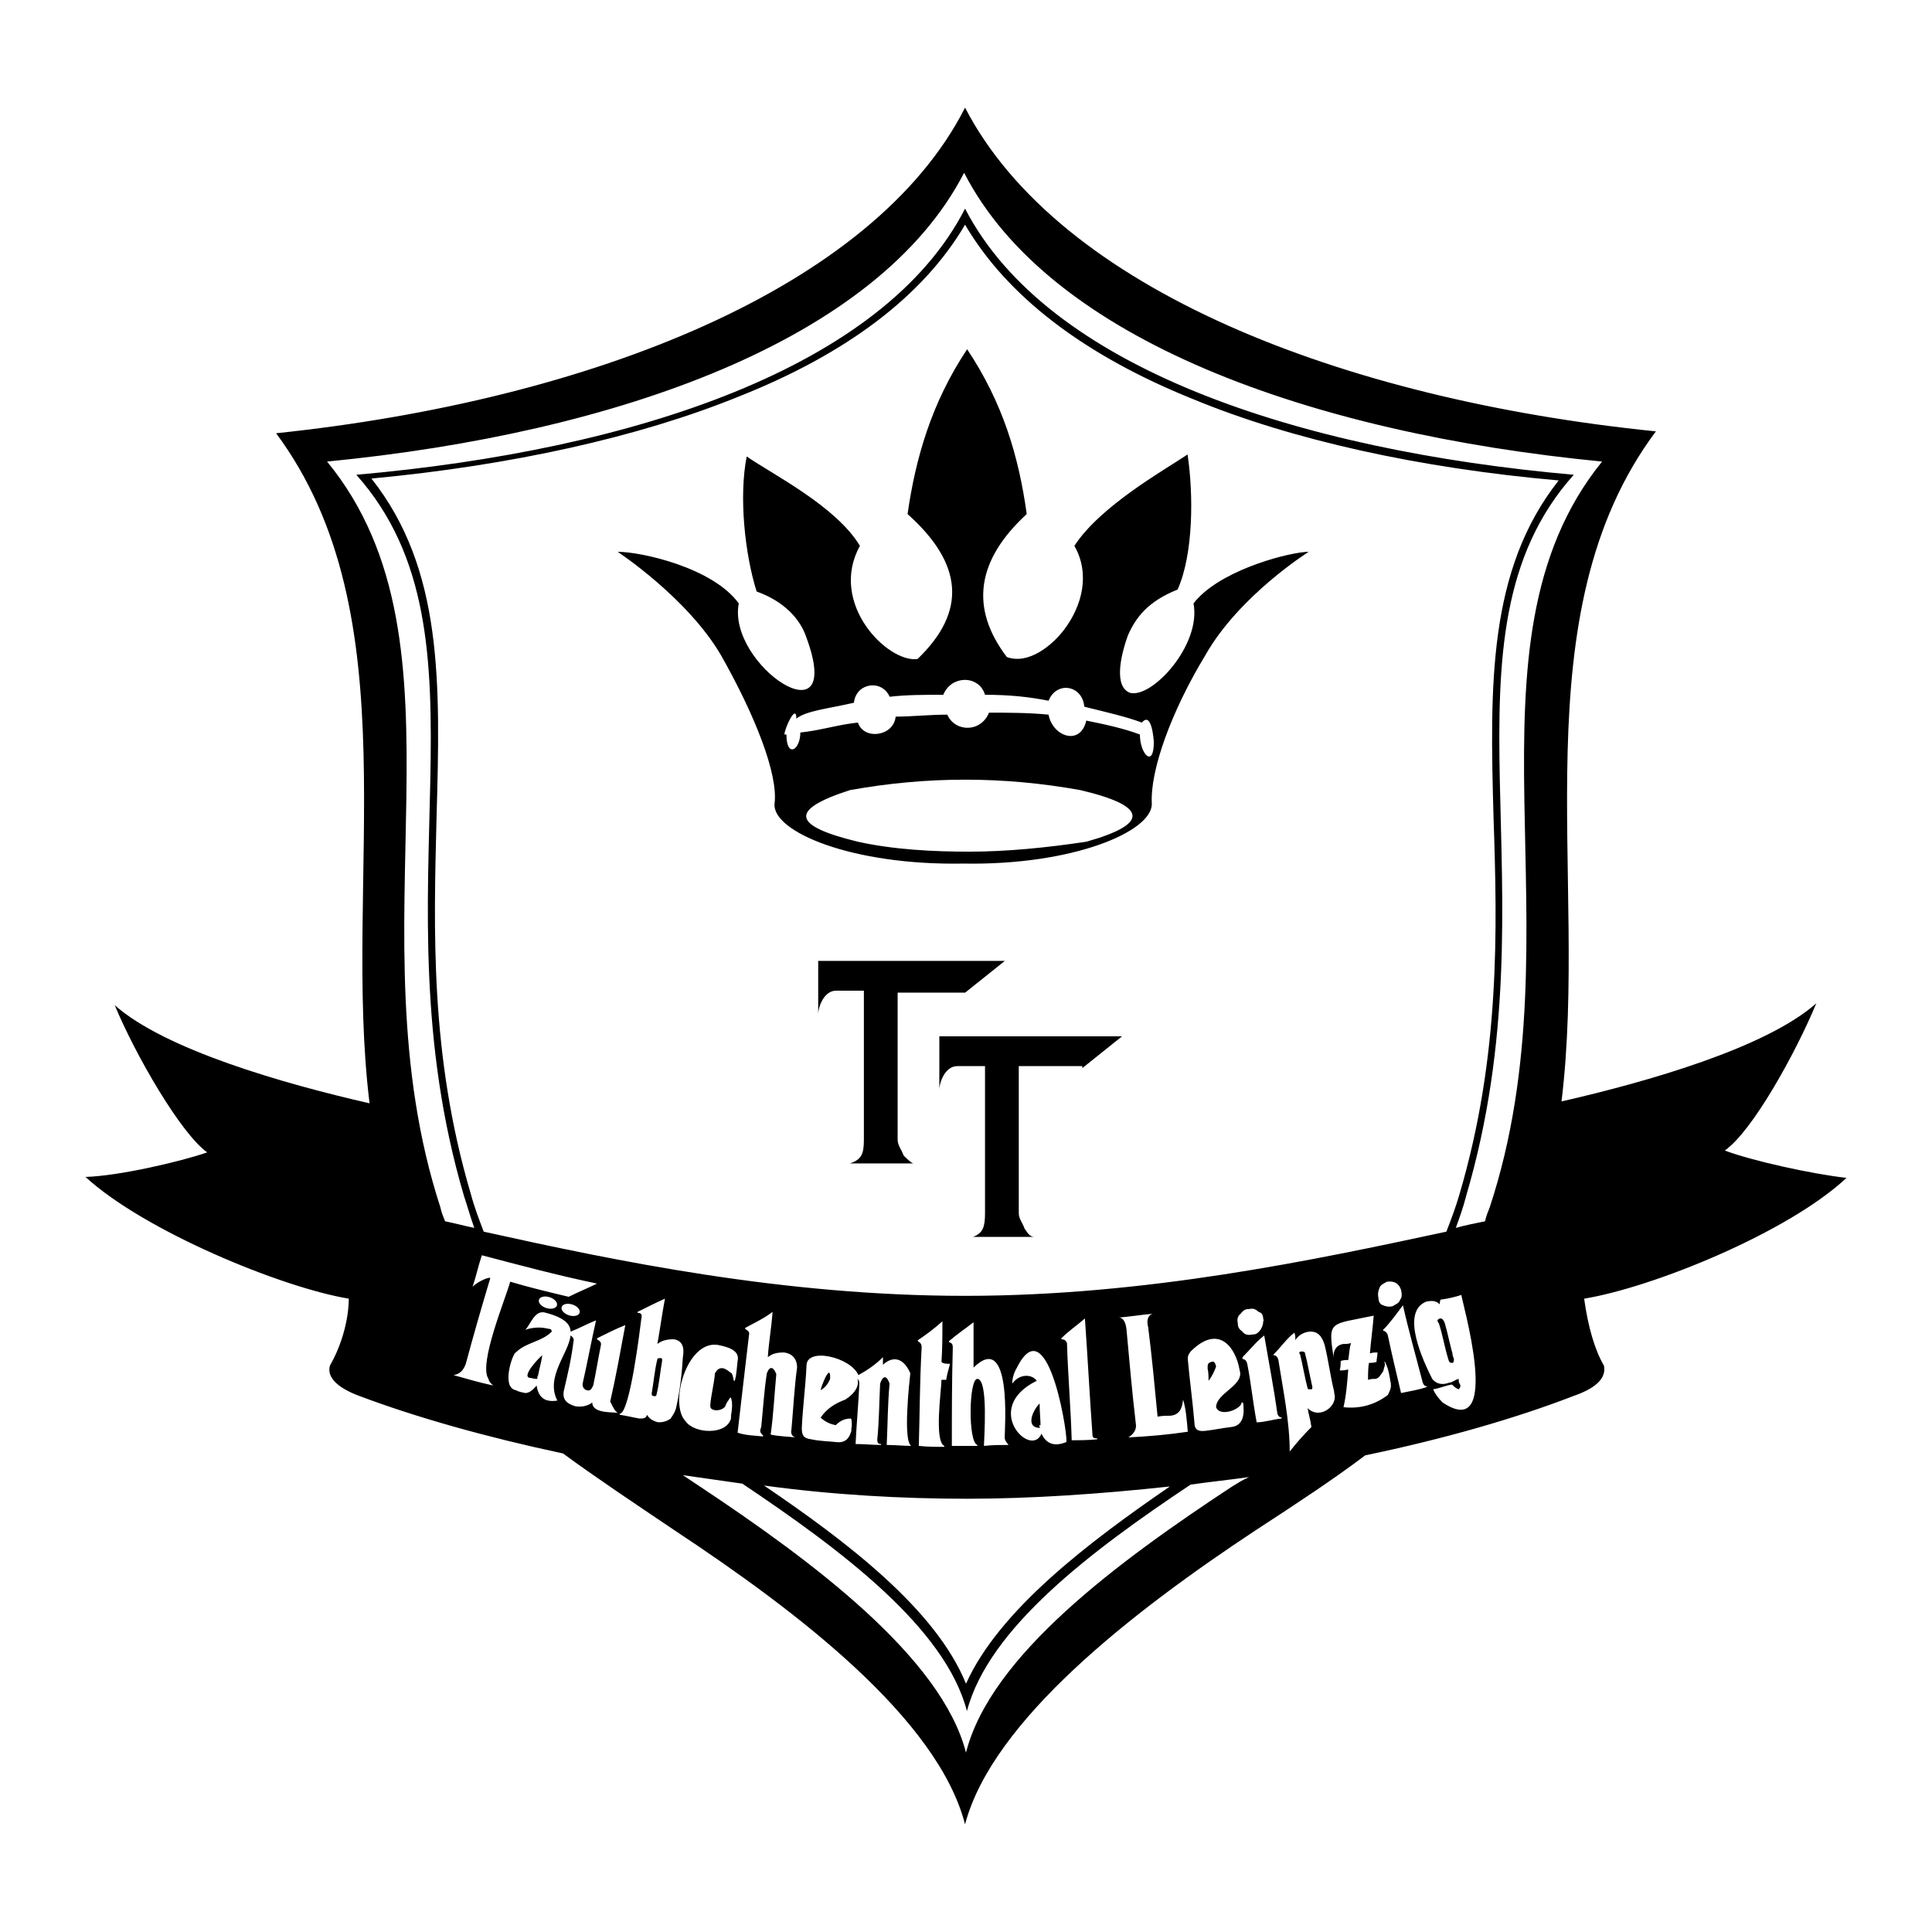 <?xml version="1.0" encoding="UTF-8" standalone="no"?><!DOCTYPE svg PUBLIC "-//W3C//DTD SVG 1.1//EN" "http://www.w3.org/Graphics/SVG/1.1/DTD/svg11.dtd"><svg width="100%" height="100%" viewBox="0 0 260 260" version="1.1" xmlns="http://www.w3.org/2000/svg" xmlns:xlink="http://www.w3.org/1999/xlink" xml:space="preserve" xmlns:serif="http://www.serif.com/" style="fill-rule:evenodd;clip-rule:evenodd;stroke-linejoin:round;stroke-miterlimit:2;"><rect id="safari-pinned-tab" x="0" y="0" width="260" height="260" style="fill:none;"/><path d="M213.189,174.77c9.272,-1.524 27.433,-8.891 35.308,-16.257c-4.572,-0.508 -12.701,-2.286 -16.384,-3.683c3.683,-2.54 9.526,-13.082 12.32,-19.813c-6.732,5.969 -22.607,10.541 -34.292,13.208c3.683,-30.1 -5.715,-65.535 12.701,-90.174c-42.548,-4.318 -80.395,-19.305 -92.969,-43.563c-12.32,24.258 -50.295,39.372 -92.715,43.817c18.289,24.639 8.891,60.074 12.574,90.174c-11.685,-2.667 -27.56,-7.239 -34.292,-13.208c2.794,6.731 8.891,17.273 12.447,19.813c-3.683,1.27 -11.939,3.175 -16.384,3.302c7.875,7.239 26.29,14.86 35.435,16.384c-0,-0 0.127,4.318 -2.54,9.017c-0.508,1.778 1.524,3.175 3.937,4.064c7.747,2.922 17.273,5.589 27.433,7.748c4.319,3.175 9.272,6.477 15.114,10.414c16.511,10.923 35.308,25.275 38.991,39.499c3.683,-13.97 22.48,-28.576 38.991,-39.499c5.842,-3.81 10.668,-6.985 14.86,-10.16c10.414,-2.159 20.194,-4.953 28.068,-8.002c2.54,-0.889 4.445,-2.159 4.064,-4.064c-1.27,-2.159 -2.159,-5.334 -2.667,-9.017Zm-47.373,25.274c-15.241,10.033 -32.514,22.734 -35.816,35.816c-3.302,-12.828 -20.702,-25.783 -35.816,-35.816c-0.762,-0.508 -1.524,-1.016 -2.286,-1.524c2.667,0.381 5.334,0.762 8.002,1.143c13.462,9.017 27.306,19.432 30.227,30.608c2.921,-11.176 16.765,-21.591 30.101,-30.481c2.667,-0.381 5.207,-0.635 7.874,-1.016c-0.889,0.381 -1.651,0.889 -2.286,1.27Zm-35.689,1.651c8.636,0 17.908,-0.635 27.306,-1.651c-10.922,7.493 -22.988,16.638 -27.433,26.544c-4.064,-10.033 -16.13,-19.178 -27.179,-26.671c9.271,1.27 18.67,1.778 27.306,1.778Zm45.849,-12.193c0.127,0.889 0.381,1.525 0.508,2.541c-1.016,1.016 -2.032,2.159 -2.921,3.302c0,-4.064 -0.889,-8.256 -1.524,-12.32c-0.127,-0.508 -0.381,-0.635 -0.635,-0.635l0,-0.127c1.016,-1.016 1.778,-2.159 2.794,-2.921c0.127,0.381 0.127,0.635 0.127,1.016c0.381,-0.635 1.016,-1.016 1.778,-1.143c1.143,-0.127 1.778,0.508 2.159,1.778c0.508,2.032 0.762,4.191 1.27,6.223c0,0.254 0.127,0.508 0,0.254c0.635,1.651 -1.905,3.684 -3.556,2.032Zm-48.135,-5.969c-0.127,0.635 -0.381,1.27 -0.508,2.159l-0.635,0c-0,1.27 -1.016,8.256 0.381,8.891l-0,0.127c-1.143,-0 -2.286,-0 -3.429,-0.127c0.127,-4.446 0.127,-8.764 0.381,-13.209c-0,-0.508 -0.127,-0.635 -0.508,-0.889l-0,-0.127c1.143,-0.762 2.159,-1.524 3.302,-2.54c-0,1.778 -0,3.683 -0.127,5.461c0.254,0.254 0.635,0.254 1.143,0.254Zm7.366,9.907c0,0.508 0.381,0.762 0.508,1.016c-1.016,-0 -2.159,-0 -3.302,0.127c0,-0.762 0.635,-9.018 -0.889,-9.018c-1.143,0 -1.27,8.51 0,8.891l0,0.127l-3.429,-0c-0,-4.446 -0,-8.764 0.127,-13.209c-0,-0.508 -0.127,-0.635 -0.508,-0.762l-0,-0.127c1.016,-0.889 2.159,-1.651 3.302,-2.54l0,6.096c5.207,-5.08 4.191,8.256 4.191,9.399Zm-12.7,-8.637c-0.127,1.143 -1.016,9.145 0.127,9.78c-1.016,-0 -2.159,-0.127 -3.303,-0.127c0.127,-2.667 0.127,-5.462 0.381,-8.256c-0.381,-1.143 -0.889,-1.143 -1.27,0c-0.127,2.54 -0.127,4.954 -0.381,7.494c0,0.508 0.127,0.635 0.508,0.635l0,0.127c-1.143,-0 -2.286,-0.127 -3.429,-0.127c0.127,-2.667 0.381,-5.335 0.508,-8.129c0,-0.381 -0.127,-0.508 -0.254,-0.635c0.254,0.889 -0.254,1.905 -1.651,2.794c-1.397,0.508 -2.54,1.27 -3.302,2.414c0.508,0.508 1.27,0.889 2.032,1.016c0.635,-0.635 1.27,-0.889 2.032,-0.889c0.127,0.127 0.127,0.508 0.127,1.016c-0.127,0.762 -0.127,0.635 0,0.381c-0.254,1.27 -0.889,1.905 -2.032,1.778c-1.143,-0.127 -2.286,-0.127 -3.429,-0.381c-1.016,-0.127 -1.27,-0.508 -1.27,-1.524c0.127,-2.795 0.508,-5.589 0.635,-8.383c-0,-2.54 5.969,-1.143 6.985,1.27c1.143,-0.635 2.286,-1.397 3.302,-2.413l0,1.016c1.398,-1.27 2.795,-0.889 3.684,1.143Zm13.716,1.397c0,-0.762 0.254,-1.524 0.635,-2.159c4.319,-8.636 7.113,10.669 6.605,10.034c-1.524,0.635 -2.667,0.254 -3.302,-1.143c-1.398,3.429 -8.129,-3.43 -0.636,-7.113c-0.635,-0.889 -2.286,-1.016 -3.302,0.381Zm6.605,-5.969l-0,-0.127c1.016,-1.016 2.159,-1.778 3.175,-2.667c0.381,5.334 0.635,10.414 1.016,15.622c-0,0.381 0.127,0.508 0.635,0.508l-0,0.127c-1.143,0.127 -2.286,0.127 -3.429,0.127c-0.127,-4.446 -0.508,-8.764 -0.635,-13.082c-0.127,-0.254 -0.254,-0.508 -0.762,-0.508Zm-40.134,12.955l-0,0.127c-1.143,-0.127 -2.286,-0.127 -3.43,-0.508c0.508,-4.446 1.017,-8.764 1.525,-13.082c0.127,-0.508 -0.127,-0.635 -0.508,-0.889l-0,-0.127c1.143,-0.635 2.54,-1.27 3.683,-2.159c-0.127,2.032 -0.508,4.064 -0.635,6.096c0.635,-0.508 1.27,-0.635 2.159,-0.635c1.143,0.127 1.778,0.889 1.778,2.032c-0.381,2.794 -0.508,5.588 -0.762,8.383c-0.127,0.508 0.127,0.889 0.508,1.016c-1.016,-0.127 -2.159,-0.127 -3.302,-0.381c0.381,-2.668 0.508,-5.462 0.762,-8.129c-0.381,-1.016 -0.889,-1.143 -1.27,-0.127c-0.381,2.413 -0.508,4.826 -0.762,7.24c-0.254,0.635 -0.127,0.762 0.254,1.143Zm52.418,-16.381l0.035,-0.003c-0.635,0.127 -0.889,0.889 -0.635,1.778c0.508,3.937 0.889,8.128 1.27,12.066c0.635,-0.127 1.27,-0.127 1.778,-0.127c1.016,-0.128 1.524,-0.763 1.651,-2.16c0.381,1.143 0.508,2.795 0.635,4.319c-2.54,0.381 -5.334,0.635 -8.001,0.762c0.635,-0.381 1.143,-1.016 1.016,-1.778c-0.508,-4.319 -0.889,-8.637 -1.27,-12.828c-0.127,-1.016 -0.508,-1.524 -1.016,-1.524c0.714,-0.06 1.429,-0.147 2.143,-0.236l0.286,-0.036c0.702,-0.088 1.405,-0.174 2.108,-0.233Zm4.734,6.093c0,-0.508 0.127,-0.635 0.382,-1.016c3.81,-3.81 6.096,-0.508 6.604,2.54c0.635,2.032 -3.175,3.048 -3.175,4.953c0.508,1.398 3.429,0.254 3.429,-0.635l0.127,0c0.127,0 0.127,0.381 0.127,0.635c-0,-0.381 0.127,1.525 -0,0c0.127,1.525 -0.381,2.541 -1.651,2.668c-1.143,0.127 -2.286,0.381 -3.429,0.508c-1.016,0.127 -1.524,-0.127 -1.524,-1.143c-0.254,-2.922 -0.636,-5.716 -0.89,-8.51Zm-63.249,-1.905c2.032,0.381 2.921,1.016 2.667,2.159c-0.127,1.016 -0.127,1.778 -0.381,2.667l-0.127,0c-0.127,-0.508 -0.127,-1.016 -0.508,-1.143c-0.889,-0.762 -1.524,-0.762 -2.032,0.127c-0.127,1.524 -0.508,2.794 -0.635,4.318c0,0.381 0.127,0.508 0.508,0.635c0.635,0.127 1.27,-0.127 1.524,-0.508c0.127,-0.508 0.508,-0.889 0.635,-1.143l0.127,0c0.254,0.762 0.127,1.651 0,2.414l0,0.381c-0.635,2.286 -4.953,2.032 -6.096,0.381c-2.286,-2.287 0.127,-10.923 4.318,-10.288Zm43.436,11.177c-0.254,-0 -0.127,-0.762 0,-0.254c0,-0.889 -0.127,-1.906 -0.127,-3.049c-0.889,0.889 -2.032,3.303 0.127,3.303Zm-50.602,-17.376l0.054,-0.024c-0.381,2.032 -0.635,3.937 -1.016,6.096c0.635,-0.508 1.397,-0.635 2.159,-0.635c1.143,0.127 1.524,1.016 1.27,2.413c-0.127,2.159 -0.381,4.445 -0.889,6.731c0.125,-0.625 0.25,-1.496 0.012,-0.069l-0.012,0.069c-0.127,0.635 -0.508,1.144 -0.762,1.525c-0.508,0.381 -1.016,0.508 -1.651,0.508c-0.635,-0.127 -1.27,-0.508 -1.524,-1.017c-0.127,0.509 -0.508,0.509 -1.016,0.509c-0.762,-0.127 -1.778,-0.381 -2.667,-0.509l-0,-0.127c1.397,0 2.794,-11.811 2.921,-12.827c0.127,-0.508 -0,-0.762 -0.508,-0.762l-0,-0.127c1.25,-0.625 2.5,-1.25 3.629,-1.754Zm82.989,16.106c-1.143,0.127 -2.286,0.508 -3.302,0.508c-0.508,-2.668 -0.762,-5.335 -1.27,-7.875c-0.127,-0.508 -0.381,-0.635 -0.635,-0.635l-0,-0.254c1.016,-1.016 1.778,-2.032 2.921,-2.921c0.635,3.683 1.27,6.985 1.778,10.541c0.127,0.382 0.381,0.509 0.635,0.509l-0.127,0.127Zm-92.714,-2.16c-0.636,0.508 -1.525,0.635 -2.287,0.508c-1.27,-0.381 -1.778,-1.016 -1.524,-2.159c0.508,-2.159 1.016,-4.318 1.27,-6.477c0.127,-0.381 0,-0.635 -0.381,-0.889c-0.254,2.413 -3.429,5.588 -1.778,8.763c-1.651,0.254 -2.54,-0.381 -2.794,-2.032c-0.508,0.635 -1.016,1.016 -1.524,1.016c-0.508,-0.127 -0.762,-0.127 -1.27,-0.381c-2.032,-0.381 -0.381,-5.08 -0,-5.08c1.397,-1.397 3.429,-1.397 4.826,-2.794c0,-0.127 0,-0.381 -0.381,-0.381c-1.016,-0.254 -2.032,-0.254 -3.175,0.127c0.762,-0.762 1.27,-2.794 2.794,-2.286c2.413,0.635 3.302,1.524 3.302,2.54c1.27,-0.508 2.413,-1.143 3.43,-1.524c-0.636,2.794 -1.144,5.588 -1.779,8.382c-0.127,0.508 0.127,0.889 0.508,1.016c0.508,0.127 0.635,-0.127 0.89,-0.635c0.381,-1.778 0.635,-3.429 1.016,-5.334c0.127,-0.508 -0.127,-0.635 -0.508,-0.889l-0,-0.127c1.27,-0.635 2.54,-1.27 3.81,-1.778c-0.635,3.429 -1.27,6.985 -2.032,10.287c0.508,1.016 0.635,1.27 1.016,1.524c-0.635,-0.127 -3.429,0.127 -3.429,-1.397Zm116.967,-14.476c-0.134,0.252 5.768,20.012 -2.535,14.476c-0.508,-0.508 -1.016,-1.143 -1.27,-1.778c0.417,-0.059 0.806,-0.175 1.193,-0.293l0.155,-0.048c0.387,-0.119 0.775,-0.234 1.192,-0.294c0.254,0.254 0.508,0.508 0.889,0.635c0.127,-0.127 0.381,-0.381 0.127,-0.762c-0.127,-0.127 -0.127,-0.508 -0.127,-0.635c-0.508,0.127 -0.889,0.508 -1.27,0.508c-1.016,0.381 -1.778,0.127 -2.286,-0.508c-1.016,-2.032 -4.445,-9.017 -0.762,-10.414c0.762,-0.127 1.27,-0.127 1.778,0.381c0,-0.127 0,-0.508 0.127,-0.635c1.014,-0.127 2.027,-0.38 2.789,-0.633c0.001,-0.003 0.003,-0.004 0.005,-0.002l-0.005,0.002Zm-12.042,5.171l-0.036,0.322c-0.089,0.803 -0.177,1.605 -0.236,2.379c0.381,-0.127 0.635,-0.127 1.016,-0.127c-0,0.508 -0.127,0.889 -0.127,1.27c-0.381,0.127 -0.635,0.127 -1.016,0.127c-0.127,0.635 -0.127,1.524 -0.127,2.286c0.381,-0.127 0.635,-0.127 1.016,-0.127c0.508,-0.127 0.635,-0.508 1.016,-1.016c0.127,-0.508 0.381,-1.016 0.127,-1.27l0.127,0c0.508,1.016 0.635,2.032 0.762,2.921c-0.127,-1.016 0.127,0.508 -0,0c0.127,0.508 -0.127,1.016 -0.381,1.524c-1.651,1.27 -3.683,1.905 -5.969,1.651c0.381,-1.651 0.508,-3.429 0.635,-5.08c-0.508,0.127 -0.635,0.127 -1.144,0.127c0.128,-0.508 0.128,-0.889 0.128,-1.27c0.381,-0.127 0.635,-0.127 1.016,-0.127c0.127,-0.635 0.127,-1.524 0.381,-2.286c-0.381,0.127 -0.635,0.127 -1.016,0.127c-0.918,0.115 -1.422,0.851 -1.323,1.835c0.017,0.106 0.035,0.214 0.052,0.324c-0.024,-0.11 -0.042,-0.219 -0.052,-0.324c-0.824,-5.107 -0.462,-4.401 5.387,-5.645c-0.06,0.774 -0.147,1.575 -0.236,2.379Zm-95.654,3.336l-0.127,0c-0.127,0 -0.381,0 -0.381,0.127c-0.381,1.524 -0.508,3.175 -0.762,4.572c-0,0.127 -0,0.381 0.127,0.381l0.127,0c0.127,0.127 0.381,0 0.381,-0.127c0.381,-1.524 0.508,-3.175 0.762,-4.572c-0,-0.254 -0,-0.381 -0.127,-0.381Zm102.875,3.937c-1.143,0.381 -2.159,0.508 -3.302,0.762c-0.635,-2.667 -1.27,-5.334 -1.778,-7.747c-0.127,-0.508 -0.508,-0.635 -0.635,-0.635l-0,-0.127c1.016,-1.016 1.778,-2.159 2.667,-3.302c0.762,3.429 1.778,6.985 2.667,10.414c0.127,0.381 0.381,0.508 0.635,0.508l-0.254,0.127Zm-81.411,0.381c0.318,-0.19 0.572,-0.412 0.778,-0.666c0.206,-0.254 0.365,-0.54 0.492,-0.858c0.127,-2.413 -1.27,1.143 -1.27,1.524Zm64.773,-5.207l-0.127,0c-0.127,0 -0.381,0.127 -0.127,0.381c0.381,1.524 0.635,3.175 1.016,4.572c0,0.127 0.127,0.127 0.381,0.127l0.127,0c0.127,0 0.127,-0.127 0.127,-0.381c0,0.127 -0.381,-1.524 0,0c-0.381,-1.524 -0.635,-3.175 -1.016,-4.572c-0.127,-0.127 -0.254,-0.127 -0.381,-0.127Zm-110.38,-12.919l0.012,-0.036c4.826,1.27 10.033,2.668 15.495,3.811c-0.596,0.297 -1.191,0.567 -1.786,0.835l-0.239,0.107c-0.595,0.268 -1.19,0.538 -1.786,0.836c-2.667,-0.635 -5.334,-1.27 -7.874,-2.032c-0.508,2.032 -4.318,11.049 -2.921,13.081c0.127,0.508 0.381,0.635 0.635,0.889c-1.778,-0.381 -3.556,-0.889 -5.334,-1.397c0.762,-0.127 1.27,-0.508 1.651,-1.524c1.016,-3.81 2.159,-7.747 3.302,-11.557c-0.508,-0.127 -2.286,0.889 -2.413,1.27c0.504,-1.513 0.758,-2.775 1.258,-4.283Zm98.823,14.951c-0.127,-0.635 -0.381,-0.762 -0.635,-0.635c-0.508,0.127 -0.508,0.381 -0.508,0.889c0.127,0.508 0.127,1.143 0.127,1.651c0.508,-0.635 0.762,-1.27 1.016,-1.905Zm-92.207,1.524c0.508,0.127 0.635,0.127 0.889,0.127c-0.127,0 0.127,-1.016 0,0c0.127,-1.016 0.508,-2.159 0.635,-3.175c-0.381,0.254 -3.048,3.048 -1.524,3.048Zm122.434,-8.001l-0.127,-0c-0.381,0.127 -0.381,0.381 -0.127,0.635c0.508,1.524 0.762,3.175 1.27,4.826c0.127,0.381 0.127,0.508 0.508,0.508l0.127,0c0.127,-0.127 0.127,-0.381 0.127,-0.635c0,0.381 -0.508,-1.524 0,0c-0.508,-1.524 -0.762,-3.175 -1.27,-4.826c-0.254,-0.508 -0.381,-0.508 -0.508,-0.508Zm-24.258,1.524c-0.381,0.508 -0.635,0.635 -1.143,0.635c-0.508,0.127 -1.016,-0 -1.27,-0.381c-0.508,-0.381 -0.635,-0.635 -0.635,-1.143c-0.127,-0.508 -0,-1.016 0.381,-1.27c0.381,-0.508 0.635,-0.635 1.143,-0.635c0.508,-0.127 0.889,-0 1.27,0.381c0.508,0.127 0.635,0.508 0.635,1.143c-0,-0.635 0.127,0.508 -0,-0c-0,0.508 -0.127,0.889 -0.381,1.27Zm-92.597,-3.405c0.667,0.216 1.103,0.716 0.973,1.116c-0.129,0.4 -0.776,0.55 -1.443,0.334c-0.667,-0.216 -1.103,-0.716 -0.973,-1.116c0.129,-0.4 0.776,-0.55 1.443,-0.334Zm-3.056,-0.981c0.667,0.216 1.104,0.716 0.974,1.116c-0.13,0.4 -0.776,0.55 -1.443,0.334c-0.667,-0.216 -1.103,-0.716 -0.974,-1.116c0.13,-0.4 0.776,-0.55 1.443,-0.334Zm113.024,-2.115l0.011,-0c0.806,-0 1.32,0.389 1.542,1.167c-0.127,-0.635 0.127,0.508 -0,-0c0.127,0.508 0.127,1.016 -0.127,1.27c-0.127,0.508 -0.635,0.635 -1.016,0.889c-0.508,0.127 -1.016,-0 -1.27,-0.127c-0.508,-0.127 -0.635,-0.635 -0.635,-1.016c-0.127,-0.508 -0,-1.016 0.127,-1.27c0.091,-0.365 0.379,-0.534 0.675,-0.694l0.341,-0.195c0.123,-0.016 0.24,-0.024 0.352,-0.024Zm-137.011,-108.059c18.924,-1.778 35.943,-5.588 49.151,-10.922c14.86,-5.843 25.148,-13.717 30.736,-23.242c5.588,9.525 15.876,17.526 30.736,23.496c13.208,5.461 30.354,9.271 49.151,10.922c-9.526,12.066 -9.272,27.561 -8.763,45.469c0.508,14.986 0.889,32.005 -4.573,50.548c-0.508,1.778 -1.143,3.429 -1.778,5.08c-17.781,3.81 -40.388,8.637 -64.773,8.637c-24.512,-0 -46.992,-4.7 -64.773,-8.637c-0.635,-1.651 -1.27,-3.302 -1.778,-5.207c-5.462,-18.543 -4.954,-35.435 -4.573,-50.548c0.508,-18.035 0.89,-33.403 -8.763,-45.596Zm95.667,79.341l5.345,-4.276l-24.586,-0l0,7.215c0,-1.069 0.802,-3.207 2.405,-3.207l3.742,0l-0,19.776c-0,1.871 -0.268,2.672 -1.604,3.207l8.285,-0c-0.802,-0 -1.069,-0.802 -1.337,-1.069c-0.267,-0.802 -0.801,-1.336 -0.801,-2.138l-0,-19.776l8.551,0l0,0.268Zm54.835,18.708c-0.254,0.635 -0.508,1.27 -0.635,1.905c-1.27,0.254 -2.54,0.508 -3.937,0.889c0.508,-1.397 1.016,-2.794 1.397,-4.318c12.193,-41.404 -4.953,-75.315 14.479,-97.033c-37.34,-3.302 -70.869,-14.479 -81.919,-35.816c-10.923,21.337 -44.452,32.514 -81.919,35.816c19.432,21.845 2.286,55.629 14.479,97.033c0.508,1.524 0.889,2.921 1.397,4.318c-1.27,-0.254 -2.667,-0.635 -3.937,-0.889c-0.254,-0.635 -0.509,-1.27 -0.636,-1.905c-12.192,-37.467 5.081,-75.569 -15.24,-100.335c39.118,-3.81 74.171,-16.384 85.729,-38.864c11.558,22.48 46.611,35.054 85.856,38.864c-20.067,24.766 -2.794,62.995 -15.114,100.335Zm-70.602,-28.864l5.345,-4.275l-25.12,-0l-0,7.215c-0,-1.069 0.801,-3.207 2.405,-3.207l3.741,0l0,20.043c0,1.871 -0.267,2.672 -1.871,3.207l8.552,-0c-0.267,-0 -1.069,-0.802 -1.336,-1.069c-0.267,-0.802 -0.802,-1.336 -0.802,-2.138l0,-19.776l9.086,0Zm31.349,-53.097c-0.181,0.18 -0.386,0.417 -0.616,0.719c1.069,5.612 -5.612,12.827 -8.552,12.026c-2.138,-0.802 -1.336,-4.811 -0.267,-7.75c1.069,-2.405 2.672,-4.543 6.681,-6.147c2.138,-4.81 2.138,-12.827 1.336,-18.172c-3.207,2.138 -11.759,6.948 -15.233,12.293c2.138,3.741 1.069,8.017 -1.336,11.224c-1.603,2.138 -4.81,4.81 -7.75,3.741c-5.077,-6.681 -4.008,-13.094 2.673,-19.241c-1.069,-7.75 -3.207,-14.965 -8.018,-22.181c-4.81,7.216 -6.948,14.698 -8.017,22.181c7.483,6.681 8.017,13.095 1.337,19.509c-4.009,0.534 -12.026,-7.483 -7.75,-15.233c-3.207,-5.345 -11.759,-9.621 -15.233,-12.026c-1.069,5.345 -0.267,13.095 1.336,18.172c3.742,1.337 5.879,3.742 6.681,6.147c5.345,14.431 -10.689,3.741 -9.086,-4.543c-3.474,-4.81 -13.095,-6.948 -16.301,-6.948c-0,-0 9.353,6.146 13.896,13.896c4.543,8.017 7.75,16.034 7.215,20.043c-0.267,3.741 10.423,8.284 25.388,8.017c14.698,0.267 25.388,-4.276 25.388,-8.017c-0.268,-4.543 2.672,-12.56 7.215,-20.043c4.543,-8.017 13.896,-13.896 13.896,-13.896c-2.275,-0 -11.005,2.152 -14.883,6.229Zm-30.814,34.124c-4.811,-0 -10.155,-0.268 -14.966,-1.337c-8.818,-2.137 -9.353,-4.275 -1.069,-6.948c10.423,-1.87 20.578,-1.87 31,0c9.086,2.138 9.353,4.543 0.802,6.948c-5.345,0.802 -10.69,1.337 -15.767,1.337Zm-0.678,-23.115l0.11,-0.001c1.169,-0 2.305,0.668 2.706,2.004c3.206,-0 5.879,0.267 8.551,0.802c1.069,-2.673 4.543,-2.138 4.81,0.801c3.207,0.802 5.612,1.336 7.75,2.138c1.337,-1.603 1.604,2.405 1.604,2.673c-0,3.474 -1.871,1.603 -1.871,-1.069c-2.138,-0.802 -4.543,-1.337 -7.215,-1.871c-0.802,3.474 -4.543,2.138 -5.078,-0.802c-2.672,-0.267 -5.612,-0.267 -8.017,-0.267c-1.069,2.672 -4.543,2.672 -5.612,0.267c-2.405,0 -4.81,0.267 -6.948,0.267c-0.267,2.673 -4.276,3.207 -5.078,0.802c-1.169,0.117 -2.287,0.336 -3.398,0.568l-0.953,0.2c-1.111,0.232 -2.229,0.451 -3.399,0.568c0,2.405 -1.87,3.474 -1.87,0.268l-0.267,-0c-0,-0.802 1.603,-4.276 1.603,-2.138c1.336,-1.069 4.276,-1.337 7.75,-2.138c0.267,-2.673 3.741,-3.207 4.81,-0.802c2.138,-0.267 4.81,-0.267 7.216,-0.267c0.517,-1.295 1.662,-1.962 2.796,-2.003Zm32.298,-11.497c-0.188,-0.007 -0.451,0.133 -0.806,0.488l-0.061,0.064c-0.167,0.172 -0.351,0.388 -0.555,0.655c0.259,1.36 0.596,1.794 0.909,1.736c-0.297,-0.051 -0.622,-0.529 -0.909,-1.736c0.171,-0.224 0.356,-0.442 0.555,-0.655c0.376,-0.387 0.66,-0.547 0.867,-0.552Zm-0,0c0.808,0.033 0.213,2.808 -0.513,2.943c0.822,0.141 1.44,-2.965 0.513,-2.943Z" style="fill-rule:nonzero;"/></svg>